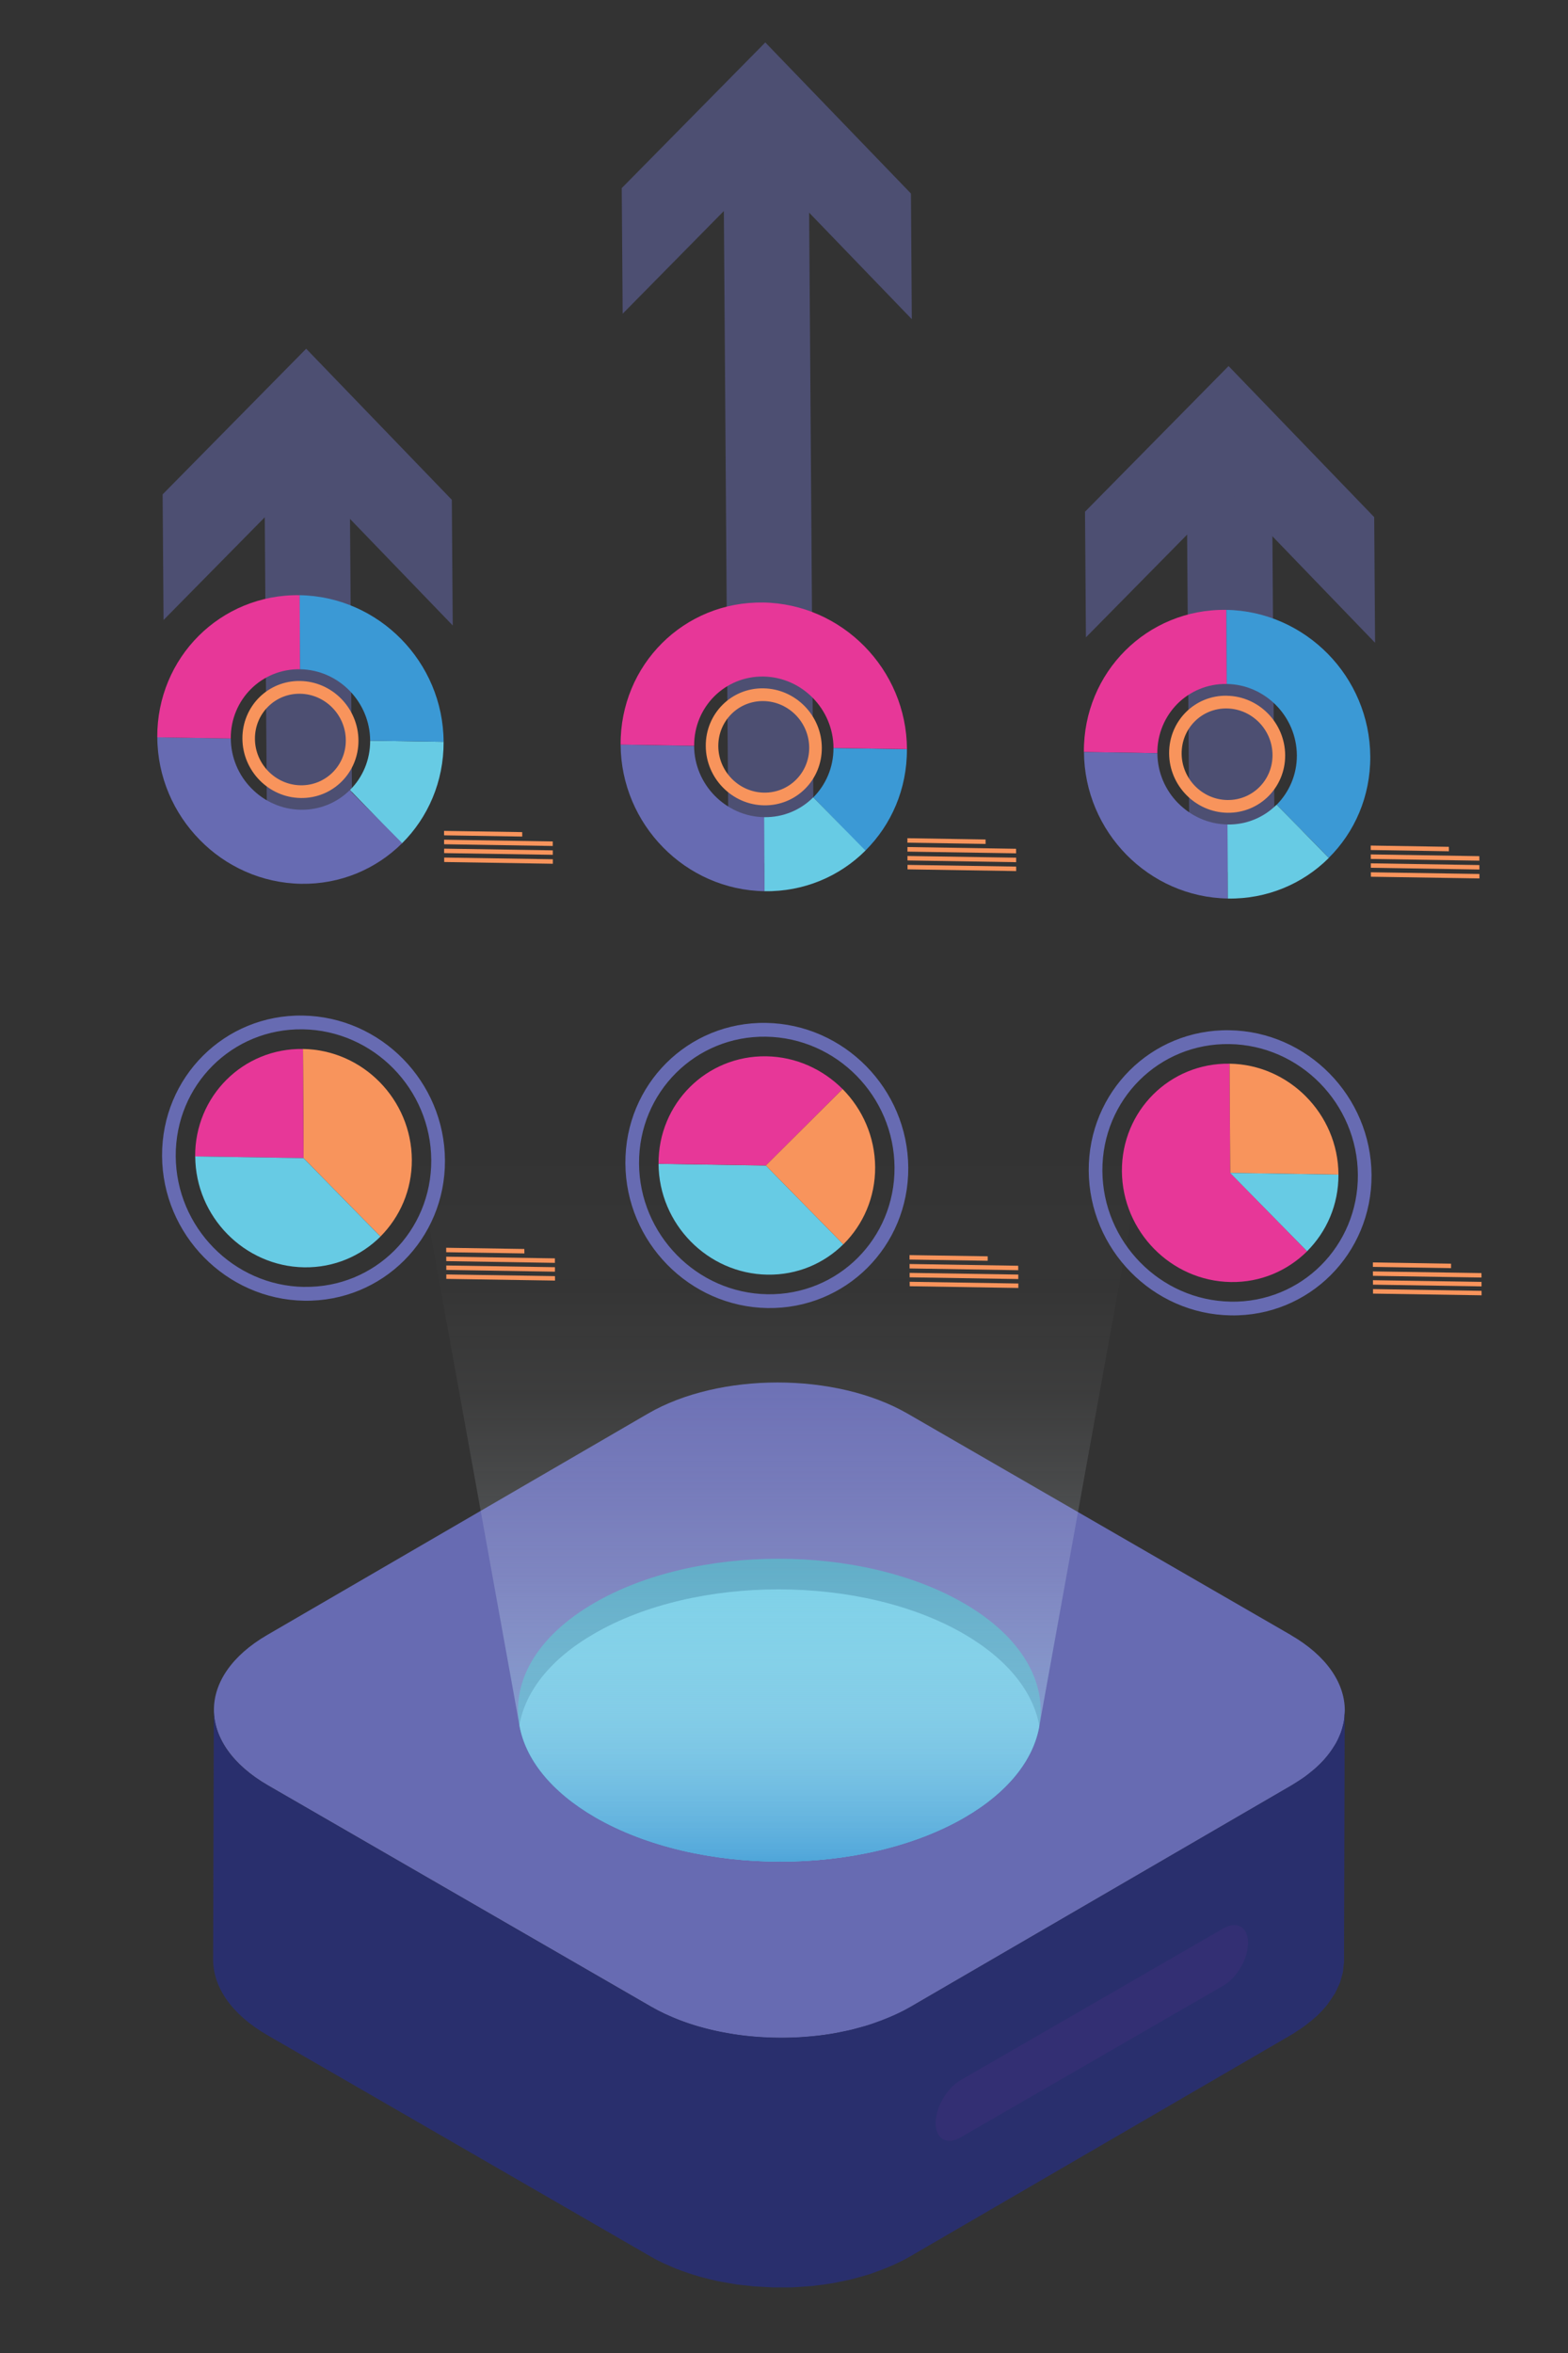 <?xml version="1.0" encoding="UTF-8" standalone="no"?>
<svg xmlns="http://www.w3.org/2000/svg" xmlns:xlink="http://www.w3.org/1999/xlink" xmlns:serif="http://www.serif.com/" width="100%" height="100%" viewBox="0 0 300 450" version="1.1" xml:space="preserve" style="fill-rule:evenodd;clip-rule:evenodd;stroke-linejoin:round;stroke-miterlimit:2;">
    <rect x="0" y="0" width="300" height="450" fill="#333333" stroke="none"/>
    <g transform="matrix(0.835,0,0,0.835,-84.381,5.847)">
        <path d="M396.79,367.45L309.03,316.78C292.55,307.26 265.88,307.25 249.5,316.78L162.29,367.46C145.91,376.98 146.02,392.42 162.5,401.94L250.26,452.61C266.74,462.13 293.39,462.13 309.76,452.61L396.97,401.93C413.35,392.41 413.26,376.98 396.78,367.46L396.79,367.45Z" style="fill:rgb(103,107,178);fill-rule:nonzero;"></path>
    </g>
    <g transform="matrix(0.835,0,0,0.835,-84.381,5.847)">
        <path d="M409.11,386.04C409.07,386.48 409.04,386.92 408.96,387.36C408.89,387.72 408.78,388.08 408.69,388.44C408.58,388.86 408.48,389.28 408.33,389.7C408.21,390.04 408.04,390.38 407.9,390.72C407.71,391.16 407.52,391.6 407.28,392.03C407.11,392.35 406.91,392.66 406.71,392.97C406.41,393.46 406.08,393.95 405.72,394.44C405.37,394.91 405.01,395.37 404.61,395.82C404.51,395.93 404.43,396.04 404.33,396.15C403.79,396.74 403.19,397.32 402.56,397.89C402.16,398.25 401.71,398.6 401.27,398.96C400.88,399.27 400.51,399.59 400.09,399.89C399.61,400.24 399.09,400.57 398.57,400.9C398.04,401.24 397.54,401.59 396.97,401.92L309.76,452.6C308.5,453.33 307.16,453.99 305.79,454.6C305.4,454.78 304.99,454.95 304.59,455.11C303.52,455.56 302.41,455.98 301.29,456.37C300.89,456.5 300.49,456.66 300.08,456.78C299.37,457.01 298.64,457.2 297.91,457.4C297.36,457.55 296.82,457.71 296.26,457.85C295.49,458.03 294.71,458.19 293.92,458.35C293.39,458.46 292.88,458.58 292.34,458.67C290.77,458.95 289.17,459.17 287.56,459.33C287.06,459.38 286.56,459.42 286.05,459.46C285.11,459.54 284.16,459.61 283.21,459.65C282.61,459.68 281.99,459.69 281.39,459.7C280.62,459.71 279.85,459.72 279.08,459.7C278.44,459.7 277.79,459.68 277.15,459.65C276.44,459.62 275.72,459.59 275.02,459.54C274.37,459.5 273.72,459.44 273.07,459.38C272.37,459.31 271.67,459.24 270.97,459.15C270.34,459.07 269.71,458.98 269.09,458.88C268.34,458.76 267.6,458.63 266.86,458.49C266.27,458.38 265.69,458.26 265.11,458.14C264.23,457.95 263.36,457.73 262.5,457.5C262.02,457.37 261.53,457.25 261.06,457.11C259.51,456.66 258,456.15 256.54,455.58C255.81,455.3 255.12,454.99 254.41,454.68C254.05,454.52 253.68,454.37 253.33,454.21C252.27,453.71 251.24,453.17 250.24,452.6L162.48,401.93C154.18,397.14 150.03,390.84 150.05,384.56L149.89,441.75C149.87,448.03 154.02,454.33 162.32,459.12L250.08,509.79C251.07,510.37 252.1,510.9 253.17,511.4C253.52,511.57 253.9,511.71 254.26,511.87C254.89,512.15 255.51,512.44 256.15,512.69C256.22,512.72 256.31,512.74 256.38,512.76C257.84,513.33 259.35,513.83 260.9,514.29C261.02,514.32 261.14,514.38 261.26,514.41C261.61,514.51 261.98,514.58 262.34,514.68C263.2,514.91 264.07,515.13 264.95,515.32C265.18,515.37 265.41,515.44 265.65,515.49C265.99,515.56 266.35,515.6 266.7,515.67C267.44,515.81 268.18,515.94 268.93,516.06C269.23,516.11 269.52,516.17 269.82,516.22C270.15,516.27 270.48,516.29 270.81,516.33C271.51,516.42 272.21,516.49 272.91,516.56C273.24,516.6 273.57,516.65 273.91,516.67C274.22,516.7 274.54,516.7 274.85,516.72C275.56,516.77 276.27,516.81 276.99,516.84C277.35,516.85 277.7,516.89 278.06,516.9L278.92,516.9C279.69,516.91 280.46,516.9 281.23,516.9L282.37,516.9C282.6,516.9 282.82,516.86 283.05,516.86C284,516.82 284.95,516.75 285.89,516.67C286.27,516.64 286.66,516.63 287.04,516.59C287.15,516.58 287.27,516.55 287.39,516.54C289,516.37 290.6,516.15 292.17,515.88C292.24,515.86 292.33,515.86 292.4,515.84C292.86,515.76 293.3,515.64 293.75,515.55C294.54,515.39 295.31,515.24 296.08,515.05C296.64,514.91 297.18,514.76 297.73,514.61C298.46,514.41 299.19,514.21 299.9,513.99C300.05,513.94 300.21,513.91 300.37,513.86C300.62,513.78 300.86,513.66 301.11,513.58C302.24,513.2 303.34,512.78 304.41,512.33C304.81,512.16 305.22,512 305.61,511.82C306.98,511.2 308.32,510.55 309.58,509.81L396.79,459.13C396.96,459.03 397.14,458.93 397.3,458.83C397.69,458.59 398.02,458.34 398.39,458.1C398.9,457.77 399.43,457.44 399.9,457.09C400.32,456.79 400.69,456.47 401.08,456.16C401.52,455.81 401.97,455.46 402.37,455.09C402.45,455.02 402.55,454.95 402.63,454.88C403.17,454.38 403.67,453.87 404.14,453.35C404.24,453.25 404.32,453.14 404.42,453.03C404.7,452.71 404.99,452.4 405.24,452.07C405.35,451.93 405.42,451.78 405.53,451.64C405.89,451.16 406.21,450.67 406.52,450.17C406.65,449.96 406.82,449.77 406.94,449.56C407,449.45 407.03,449.35 407.09,449.24C407.32,448.81 407.51,448.37 407.71,447.93C407.82,447.68 407.97,447.42 408.06,447.17C408.09,447.08 408.11,446.99 408.14,446.9C408.29,446.48 408.39,446.06 408.5,445.64C408.57,445.36 408.69,445.07 408.74,444.79C408.76,444.71 408.75,444.64 408.77,444.56C408.85,444.12 408.88,443.67 408.92,443.23C408.95,442.94 409.01,442.66 409.02,442.37L409.02,442L409.18,384.81C409.18,385.22 409.11,385.63 409.08,386.04L409.11,386.04Z" style="fill:rgb(41,47,109);fill-rule:nonzero;"></path>
    </g>
    <g transform="matrix(0.835,0,0,0.835,-84.381,5.847)">
        <path d="M381.33,434.69L321.13,469.45C317.99,471.27 315.44,475.68 315.44,479.3C315.45,482.91 318.02,484.36 321.16,482.54L381.36,447.78C384.51,445.96 387.04,441.57 387.03,437.96C387.02,434.34 384.47,432.88 381.32,434.69L381.33,434.69Z" style="fill:rgb(51,47,115);fill-rule:nonzero;"></path>
    </g>
    <g transform="matrix(0.835,0,0,0.835,-84.381,5.847)">
        <path d="M339.2,388.31C337.88,395.95 332.18,403.38 322.14,409.22C298.82,422.77 260.91,422.77 237.44,409.22C227.23,403.3 221.42,395.81 220.07,388.12C218.3,378.13 224,367.83 237.16,360.17C260.48,346.62 298.37,346.62 321.86,360.17C335.16,367.86 340.97,378.27 339.2,388.32L339.2,388.31Z" style="fill:rgb(70,160,189);fill-rule:nonzero;"></path>
    </g>
    <g transform="matrix(0.835,0,0,0.835,-84.381,5.847)">
        <path d="M339.2,388.31C337.88,395.95 332.18,403.38 322.14,409.22C298.82,422.77 260.91,422.77 237.44,409.22C227.23,403.3 221.42,395.81 220.07,388.12C221.39,380.49 227.06,373.02 237.16,367.19C260.48,353.63 298.37,353.63 321.86,367.19C332.07,373.11 337.86,380.63 339.2,388.32L339.2,388.31Z" style="fill:rgb(103,203,228);fill-rule:nonzero;"></path>
    </g>
    <g transform="matrix(0.835,0,0,0.835,-84.381,5.847)">
        <path d="M196.9,259.95L220.07,388.12C221.42,395.81 227.23,403.3 237.44,409.22C260.9,422.77 298.81,422.77 322.14,409.22C332.18,403.38 337.88,395.95 339.2,388.31L362.37,260.22L196.9,259.95Z" style="fill:url(#_Linear1);fill-rule:nonzero;"></path>
    </g>
    <g id="Layer_1-2" transform="matrix(1,0,0,1,-131.9,-56.9)">
        <g opacity="0.5">
            <g transform="matrix(0.835,0,0,0.835,47.519,62.747)">
                <path d="M161.61,95.53L181.14,95.89L181.8,188.95L162.27,188.58L161.61,95.53Z" style="fill:rgb(103,107,178);fill-rule:nonzero;"></path>
            </g>
            <g transform="matrix(0.835,0,0,0.835,47.519,62.747)">
                <path d="M204.79,136.25L171.41,101.64L138.53,135L138.32,106.23L171.21,72.87L204.58,107.47L204.79,136.25Z" style="fill:rgb(103,107,178);fill-rule:nonzero;"></path>
            </g>
            <g transform="matrix(0.835,0,0,0.835,47.519,62.747)">
                <path d="M266.8,25.38L286.34,25.74L287.52,190.94L267.99,190.57L266.8,25.38Z" style="fill:rgb(103,107,178);fill-rule:nonzero;"></path>
            </g>
            <g transform="matrix(0.835,0,0,0.835,47.519,62.747)">
                <path d="M309.98,66.1L276.61,31.49L243.73,64.85L243.52,36.08L276.41,2.72L309.78,37.32L309.98,66.1Z" style="fill:rgb(103,107,178);fill-rule:nonzero;"></path>
            </g>
            <g transform="matrix(0.835,0,0,0.835,47.519,62.747)">
                <path d="M372.95,99.5L392.49,99.86L393.15,192.92L373.62,192.55L372.95,99.5Z" style="fill:rgb(103,107,178);fill-rule:nonzero;"></path>
            </g>
            <g transform="matrix(0.835,0,0,0.835,47.519,62.747)">
                <path d="M416.13,140.22L382.76,105.61L349.88,138.97L349.67,110.2L382.56,76.84L415.93,111.44L416.13,140.22Z" style="fill:rgb(103,107,178);fill-rule:nonzero;"></path>
            </g>
        </g>
    </g>
    <g transform="matrix(0.835,0,0,0.835,-84.381,5.847)">
        <path d="M292.03,164.32C292.05,168.76 290.27,172.76 287.41,175.63L299.28,187.87C299.28,187.87 299.33,187.83 299.36,187.8C305.28,181.91 308.91,173.71 308.86,164.59L292.03,164.33L292.03,164.32Z" style="fill:rgb(59,153,213);fill-rule:nonzero;"></path>
    </g>
    <g transform="matrix(0.835,0,0,0.835,-84.381,5.847)">
        <path d="M279.56,197C287.24,196.34 294.12,193 299.29,187.88C294.07,193.02 287.21,196.34 279.57,197L279.56,197Z" style="fill:rgb(41,100,137);fill-rule:nonzero;"></path>
    </g>
    <g transform="matrix(0.835,0,0,0.835,-84.381,5.847)">
        <path d="M260.1,163.81C260.12,168.23 261.91,172.27 264.8,175.22C267.73,178.21 271.71,180.08 276.14,180.16L276.23,197.12C267.16,196.97 258.94,193.15 252.98,187.07C247.02,181 243.31,172.67 243.26,163.55L260.11,163.82L260.1,163.81Z" style="fill:rgb(103,107,178);fill-rule:nonzero;"></path>
    </g>
    <g transform="matrix(0.835,0,0,0.835,-84.381,5.847)">
        <path d="M287.41,175.63L287.32,175.69C284.46,178.52 280.52,180.23 276.14,180.16L276.23,197.12C285.24,197.26 293.39,193.73 299.29,187.88L299.36,187.81L287.41,175.64L287.41,175.63Z" style="fill:rgb(103,203,228);fill-rule:nonzero;"></path>
    </g>
    <g transform="matrix(0.835,0,0,0.835,-84.381,5.847)">
        <path d="M275.99,150.65C283.34,150.77 289.33,156.86 289.36,164.27C289.4,171.66 283.48,177.57 276.12,177.45C268.79,177.33 262.8,171.24 262.77,163.85C262.73,156.44 268.65,150.53 275.99,150.65ZM276.11,174.54C281.86,174.63 286.5,170 286.47,164.23C286.44,158.43 281.75,153.66 276,153.57C270.25,153.48 265.61,158.11 265.64,163.9C265.67,169.68 270.36,174.45 276.11,174.54" style="fill:rgb(248,148,92);fill-rule:nonzero;"></path>
    </g>
    <g transform="matrix(0.835,0,0,0.835,-84.381,5.847)">
        <path d="M275.89,131C257.77,130.71 243.16,145.27 243.26,163.54L260.11,163.81C260.06,154.91 267.15,147.82 275.98,147.95C284.81,148.09 291.99,155.41 292.04,164.31L308.87,164.57C308.78,146.29 294.01,131.29 275.9,130.99L275.89,131Z" style="fill:rgb(231,55,152);fill-rule:nonzero;"></path>
    </g>
    <g transform="matrix(0.835,0,0,0.835,-84.381,5.847)">
        <path d="M185.87,162.64C185.89,167.08 184.13,171.08 181.25,173.93L193.12,186.19C193.12,186.19 193.17,186.15 193.2,186.12C199.12,180.23 202.74,172.02 202.7,162.9L185.87,162.64Z" style="fill:rgb(103,203,228);fill-rule:nonzero;"></path>
    </g>
    <g transform="matrix(0.835,0,0,0.835,-84.381,5.847)">
        <path d="M170.06,195.43C179.08,195.57 187.22,192.05 193.12,186.2C187.15,192.07 179.04,195.58 170.06,195.43Z" style="fill:rgb(98,47,122);fill-rule:nonzero;"></path>
    </g>
    <g transform="matrix(0.835,0,0,0.835,-84.381,5.847)">
        <path d="M181.17,174C178.3,176.83 174.34,178.53 169.98,178.46C165.57,178.39 161.56,176.53 158.64,173.53C155.75,170.59 153.96,166.54 153.94,162.12L137.1,161.85C137.14,170.97 140.86,179.29 146.84,185.37C152.78,191.45 161.03,195.27 170.07,195.42C179.09,195.56 187.23,192.04 193.21,186.11L181.18,174L181.17,174Z" style="fill:rgb(103,107,178);fill-rule:nonzero;"></path>
    </g>
    <g transform="matrix(0.835,0,0,0.835,-84.381,5.847)">
        <path d="M169.82,148.97C162.48,148.85 156.56,154.76 156.6,162.17C156.64,169.56 162.62,175.66 169.96,175.77C177.31,175.89 183.23,169.98 183.19,162.59C183.15,155.18 177.17,149.08 169.82,148.97ZM169.94,172.86C164.19,172.77 159.5,167.99 159.47,162.22C159.44,156.42 164.08,151.8 169.83,151.89C175.58,151.98 180.27,156.76 180.29,162.55C180.32,168.33 175.68,172.95 169.93,172.86L169.94,172.86Z" style="fill:rgb(248,148,92);fill-rule:nonzero;"></path>
    </g>
    <g transform="matrix(0.835,0,0,0.835,-84.381,5.847)">
        <path d="M137.09,161.86L153.93,162.13C153.89,153.23 160.98,146.14 169.81,146.28L169.72,129.32C151.6,129.04 137,143.59 137.09,161.87L137.09,161.86Z" style="fill:rgb(231,55,152);fill-rule:nonzero;"></path>
    </g>
    <g transform="matrix(0.835,0,0,0.835,-84.381,5.847)">
        <path d="M169.72,129.32L169.81,146.28C178.64,146.42 185.83,153.74 185.87,162.64L202.7,162.9C202.61,144.62 187.84,129.62 169.73,129.32L169.72,129.32Z" style="fill:rgb(59,153,213);fill-rule:nonzero;"></path>
    </g>
    <g transform="matrix(0.835,0,0,0.835,-84.381,5.847)">
        <path d="M170.42,225.6C152.54,225.31 138.1,239.7 138.19,257.74C138.28,275.77 152.88,290.62 170.76,290.91C188.67,291.2 203.1,276.81 203.01,258.77C202.92,240.73 188.34,225.88 170.43,225.6L170.42,225.6ZM170.74,287.75C154.58,287.49 141.41,274.08 141.32,257.79C141.24,241.5 154.27,228.5 170.44,228.75C186.62,229.01 199.79,242.42 199.87,258.71C199.95,275.01 186.92,288 170.74,287.74L170.74,287.75Z" style="fill:rgb(103,107,178);fill-rule:nonzero;"></path>
    </g>
    <g transform="matrix(0.835,0,0,0.835,-84.381,5.847)">
        <path d="M170.48,233.25L170.61,258.25L188.23,276.21C192.69,271.73 195.45,265.55 195.42,258.64C195.35,244.82 184.18,233.46 170.49,233.25L170.48,233.25Z" style="fill:rgb(248,148,92);fill-rule:nonzero;"></path>
    </g>
    <g transform="matrix(0.835,0,0,0.835,-84.381,5.847)">
        <path d="M276.55,259.95L251.95,259.56C252.04,273.36 263.21,284.72 276.9,284.94C283.7,285.05 289.83,282.4 294.28,277.99L276.55,259.95Z" style="fill:rgb(103,203,228);fill-rule:nonzero;"></path>
    </g>
    <g transform="matrix(0.835,0,0,0.835,-84.381,5.847)">
        <path d="M276.64,234.93C262.95,234.72 251.88,245.72 251.95,259.54L276.55,259.93L294.12,242.43C289.6,237.91 283.45,235.04 276.65,234.93L276.64,234.93Z" style="fill:rgb(231,55,152);fill-rule:nonzero;"></path>
    </g>
    <g transform="matrix(0.835,0,0,0.835,-84.381,5.847)">
        <path d="M276.58,227.28C258.69,226.99 244.26,241.38 244.35,259.42C244.44,277.46 259.02,292.31 276.92,292.59C294.81,292.87 309.26,278.49 309.17,260.45C309.07,242.41 294.48,227.57 276.58,227.28ZM276.9,289.43C260.73,289.17 247.57,275.76 247.48,259.47C247.4,243.18 260.43,230.18 276.59,230.44C292.77,230.7 305.94,244.11 306.02,260.4C306.11,276.69 293.07,289.69 276.89,289.43L276.9,289.43Z" style="fill:rgb(103,107,178);fill-rule:nonzero;"></path>
    </g>
    <g transform="matrix(0.835,0,0,0.835,-84.381,5.847)">
        <path d="M294.12,242.43L276.55,259.93L251.95,259.56L276.55,259.95L294.28,277.99L294.39,277.9C298.86,273.42 301.61,267.24 301.58,260.33C301.54,253.36 298.67,247.02 294.12,242.43Z" style="fill:rgb(248,148,92);fill-rule:nonzero;"></path>
    </g>
    <g transform="matrix(0.835,0,0,0.835,-84.381,5.847)">
        <path d="M327.37,280.74L309.46,280.46L309.46,281.48L327.37,281.76L327.37,280.74Z" style="fill:rgb(248,148,92);fill-rule:nonzero;"></path>
    </g>
    <g transform="matrix(0.835,0,0,0.835,-84.381,5.847)">
        <path d="M309.5,287.59L334.39,287.99L334.39,286.97L309.49,286.57L309.5,287.59Z" style="fill:rgb(248,148,92);fill-rule:nonzero;"></path>
    </g>
    <g transform="matrix(0.835,0,0,0.835,-84.381,5.847)">
        <path d="M309.48,285.55L334.38,285.95L334.38,284.92L309.48,284.53L309.48,285.55Z" style="fill:rgb(248,148,92);fill-rule:nonzero;"></path>
    </g>
    <g transform="matrix(0.835,0,0,0.835,-84.381,5.847)">
        <path d="M309.47,282.5L309.47,283.52L334.37,283.92L334.36,282.9L309.47,282.5Z" style="fill:rgb(248,148,92);fill-rule:nonzero;"></path>
    </g>
    <g transform="matrix(0.835,0,0,0.835,-84.381,5.847)">
        <path d="M382.92,261.62L382.79,236.62C369.1,236.42 358.04,247.41 358.12,261.25C358.23,275.05 369.38,286.41 383.07,286.63C389.87,286.74 395.99,284.09 400.56,279.59L382.93,261.63L382.92,261.62Z" style="fill:rgb(231,55,152);fill-rule:nonzero;"></path>
    </g>
    <g transform="matrix(0.835,0,0,0.835,-84.381,5.847)">
        <path d="M400.28,244.12C395.76,239.59 389.61,236.72 382.79,236.62L382.94,261.64L407.74,262.02C407.71,255.05 404.84,248.71 400.28,244.13L400.28,244.12Z" style="fill:rgb(248,148,92);fill-rule:nonzero;"></path>
    </g>
    <g transform="matrix(0.835,0,0,0.835,-84.381,5.847)">
        <path d="M202.84,190.43L227.73,190.83L227.73,189.8L202.83,189.41L202.84,190.43Z" style="fill:rgb(248,148,92);fill-rule:nonzero;"></path>
    </g>
    <g transform="matrix(0.835,0,0,0.835,-84.381,5.847)">
        <path d="M202.82,188.39L227.72,188.78L227.72,187.76L202.82,187.37L202.82,188.39Z" style="fill:rgb(248,148,92);fill-rule:nonzero;"></path>
    </g>
    <g transform="matrix(0.835,0,0,0.835,-84.381,5.847)">
        <path d="M202.81,185.32L202.81,186.36L227.71,186.76L227.71,185.72L202.81,185.32Z" style="fill:rgb(248,148,92);fill-rule:nonzero;"></path>
    </g>
    <g transform="matrix(0.835,0,0,0.835,-84.381,5.847)">
        <path d="M220.71,183.58L202.8,183.3L202.81,184.32L220.72,184.6L220.71,183.58Z" style="fill:rgb(248,148,92);fill-rule:nonzero;"></path>
    </g>
    <g transform="matrix(0.835,0,0,0.835,-84.381,5.847)">
        <path d="M308.98,187L308.98,188.05L333.88,188.44L333.87,187.4L308.98,187Z" style="fill:rgb(248,148,92);fill-rule:nonzero;"></path>
    </g>
    <g transform="matrix(0.835,0,0,0.835,-84.381,5.847)">
        <path d="M308.99,190.07L333.89,190.47L333.89,189.44L308.98,189.05L308.99,190.07Z" style="fill:rgb(248,148,92);fill-rule:nonzero;"></path>
    </g>
    <g transform="matrix(0.835,0,0,0.835,-84.381,5.847)">
        <path d="M309,192.11L333.9,192.51L333.89,191.48L309,191.09L309,192.11Z" style="fill:rgb(248,148,92);fill-rule:nonzero;"></path>
    </g>
    <g transform="matrix(0.835,0,0,0.835,-84.381,5.847)">
        <path d="M326.88,185.27L308.97,184.98L308.97,186L326.89,186.29L326.88,185.27Z" style="fill:rgb(248,148,92);fill-rule:nonzero;"></path>
    </g>
    <g transform="matrix(0.835,0,0,0.835,-84.381,5.847)">
        <path d="M203.3,280.82L203.31,281.84L228.2,282.24L228.2,281.21L203.3,280.82Z" style="fill:rgb(248,148,92);fill-rule:nonzero;"></path>
    </g>
    <g transform="matrix(0.835,0,0,0.835,-84.381,5.847)">
        <path d="M203.32,285.91L228.23,286.3L228.22,285.28L203.32,284.89L203.32,285.91Z" style="fill:rgb(248,148,92);fill-rule:nonzero;"></path>
    </g>
    <g transform="matrix(0.835,0,0,0.835,-84.381,5.847)">
        <path d="M203.32,283.86L228.21,284.26L228.21,283.23L203.31,282.84L203.32,283.86Z" style="fill:rgb(248,148,92);fill-rule:nonzero;"></path>
    </g>
    <g transform="matrix(0.835,0,0,0.835,-84.381,5.847)">
        <path d="M221.2,279.06L203.29,278.78L203.3,279.8L221.21,280.08L221.2,279.06Z" style="fill:rgb(248,148,92);fill-rule:nonzero;"></path>
    </g>
    <g transform="matrix(0.835,0,0,0.835,-84.381,5.847)">
        <path d="M382.92,261.64L400.55,279.58C405.02,275.1 407.77,268.95 407.74,262.03L382.92,261.63L382.92,261.64Z" style="fill:rgb(103,203,228);fill-rule:nonzero;"></path>
    </g>
    <g transform="matrix(0.835,0,0,0.835,-84.381,5.847)">
        <path d="M382.75,228.96C364.86,228.68 350.43,243.07 350.52,261.1C350.61,279.14 365.19,293.99 383.09,294.27C400.98,294.56 415.41,280.17 415.32,262.13C415.23,244.09 400.65,229.24 382.75,228.96ZM383.07,291.12C366.91,290.86 353.74,277.45 353.65,261.16C353.57,244.87 366.6,231.87 382.77,232.13C398.93,232.38 412.1,245.8 412.19,262.09C412.27,278.38 399.24,291.38 383.08,291.13L383.07,291.12Z" style="fill:rgb(103,107,178);fill-rule:nonzero;"></path>
    </g>
    <g transform="matrix(0.835,0,0,0.835,-84.381,5.847)">
        <path d="M433.54,282.43L415.63,282.14L415.63,283.16L433.54,283.45L433.54,282.43Z" style="fill:rgb(248,148,92);fill-rule:nonzero;"></path>
    </g>
    <g transform="matrix(0.835,0,0,0.835,-84.381,5.847)">
        <path d="M415.63,284.19L415.64,285.21L440.52,285.6L440.51,284.58L415.63,284.19Z" style="fill:rgb(248,148,92);fill-rule:nonzero;"></path>
    </g>
    <g transform="matrix(0.835,0,0,0.835,-84.381,5.847)">
        <path d="M415.65,287.23L440.53,287.63L440.52,286.6L415.65,286.21L415.65,287.23Z" style="fill:rgb(248,148,92);fill-rule:nonzero;"></path>
    </g>
    <g transform="matrix(0.835,0,0,0.835,-84.381,5.847)">
        <path d="M415.66,289.28L440.54,289.67L440.53,288.65L415.66,288.25L415.66,289.28Z" style="fill:rgb(248,148,92);fill-rule:nonzero;"></path>
    </g>
    <g transform="matrix(0.835,0,0,0.835,-84.381,5.847)">
        <path d="M349.42,165.23L366.24,165.5C366.22,161.04 367.99,157.06 370.86,154.17C373.74,151.32 377.71,149.58 382.13,149.65L382.04,132.68C363.92,132.4 349.31,146.95 349.41,165.23L349.42,165.23Z" style="fill:rgb(231,55,152);fill-rule:nonzero;"></path>
    </g>
    <g transform="matrix(0.835,0,0,0.835,-84.381,5.847)">
        <path d="M370.95,176.9C368.06,173.95 366.27,169.92 366.25,165.5L349.43,165.23C349.48,174.35 353.19,182.68 359.15,188.75C365.11,194.82 373.33,198.65 382.4,198.79L382.31,181.83C377.89,181.76 373.9,179.9 370.95,176.89L370.95,176.9Z" style="fill:rgb(103,107,178);fill-rule:nonzero;"></path>
    </g>
    <g transform="matrix(0.835,0,0,0.835,-84.381,5.847)">
        <path d="M382.15,152.34C374.82,152.22 368.9,158.13 368.94,165.54C368.98,172.93 374.96,179.03 382.29,179.15C389.64,179.27 395.57,173.36 395.53,165.97C395.49,158.56 389.51,152.46 382.16,152.35L382.15,152.34ZM382.27,176.23C376.52,176.14 371.83,171.36 371.81,165.59C371.78,159.79 376.42,155.17 382.17,155.26C387.92,155.35 392.61,160.12 392.63,165.92C392.66,171.7 388.02,176.32 382.27,176.23Z" style="fill:rgb(248,148,92);fill-rule:nonzero;"></path>
    </g>
    <g transform="matrix(0.835,0,0,0.835,-84.381,5.847)">
        <path d="M405.31,142.75C399.34,136.68 391.11,132.83 382.06,132.68L382.15,149.65C390.98,149.79 398.16,157.11 398.21,166C398.23,170.44 396.44,174.43 393.58,177.32L399.55,183.39L405.53,189.47C411.45,183.6 415.08,175.41 415.03,166.27C414.98,157.15 411.27,148.81 405.31,142.75Z" style="fill:rgb(59,153,213);fill-rule:nonzero;"></path>
    </g>
    <g transform="matrix(0.835,0,0,0.835,-84.381,5.847)">
        <path d="M399.55,183.39L393.58,177.32L393.49,177.37C390.63,180.2 386.69,181.91 382.31,181.84L382.4,198.8C391.41,198.94 399.56,195.41 405.46,189.57L405.53,189.5L399.55,183.4L399.55,183.39Z" style="fill:rgb(103,203,228);fill-rule:nonzero;"></path>
    </g>
    <g transform="matrix(0.835,0,0,0.835,-84.381,5.847)">
        <path d="M433.04,186.95L415.13,186.66L415.14,187.68L433.05,187.97L433.04,186.95Z" style="fill:rgb(248,148,92);fill-rule:nonzero;"></path>
    </g>
    <g transform="matrix(0.835,0,0,0.835,-84.381,5.847)">
        <path d="M415.14,188.69L415.15,189.73L440.03,190.12L440.02,189.09L415.14,188.69Z" style="fill:rgb(248,148,92);fill-rule:nonzero;"></path>
    </g>
    <g transform="matrix(0.835,0,0,0.835,-84.381,5.847)">
        <path d="M415.16,191.75L440.04,192.15L440.03,191.13L415.15,190.73L415.16,191.75Z" style="fill:rgb(248,148,92);fill-rule:nonzero;"></path>
    </g>
    <g transform="matrix(0.835,0,0,0.835,-84.381,5.847)">
        <path d="M415.17,193.8L440.05,194.19L440.04,193.17L415.16,192.78L415.17,193.8Z" style="fill:rgb(248,148,92);fill-rule:nonzero;"></path>
    </g>
    <g transform="matrix(0.835,0,0,0.835,-84.381,5.847)">
        <path d="M145.78,257.86L170.6,258.25L170.47,233.25C156.78,233.03 145.71,244.04 145.77,257.86L145.78,257.86Z" style="fill:rgb(231,55,152);fill-rule:nonzero;"></path>
    </g>
    <g transform="matrix(0.835,0,0,0.835,-84.381,5.847)">
        <path d="M170.61,258.25L145.79,257.86C145.86,271.66 157.05,283.04 170.74,283.26C177.59,283.37 183.77,280.66 188.23,276.22L170.61,258.26L170.61,258.25Z" style="fill:rgb(103,203,228);fill-rule:nonzero;"></path>
    </g>
    <defs>
        <linearGradient id="_Linear1" x1="0" y1="0" x2="1" y2="0" gradientUnits="userSpaceOnUse" gradientTransform="matrix(-0.71,-179.61,179.61,-0.71,280.28,423.67)"><stop offset="0" style="stop-color:rgb(59,153,213);stop-opacity:1"></stop><stop offset="0.04" style="stop-color:rgb(83,165,218);stop-opacity:0.87"></stop><stop offset="0.21" style="stop-color:rgb(159,205,234);stop-opacity:0.49"></stop><stop offset="0.3" style="stop-color:rgb(188,220,240);stop-opacity:0.34"></stop><stop offset="0.39" style="stop-color:rgb(213,233,246);stop-opacity:0.21"></stop><stop offset="0.5" style="stop-color:rgb(231,242,250);stop-opacity:0.12"></stop><stop offset="0.62" style="stop-color:rgb(244,249,252);stop-opacity:0.05"></stop><stop offset="0.76" style="stop-color:rgb(252,253,254);stop-opacity:0.01"></stop><stop offset="1" style="stop-color:white;stop-opacity:0"></stop></linearGradient>
    </defs>
</svg>
